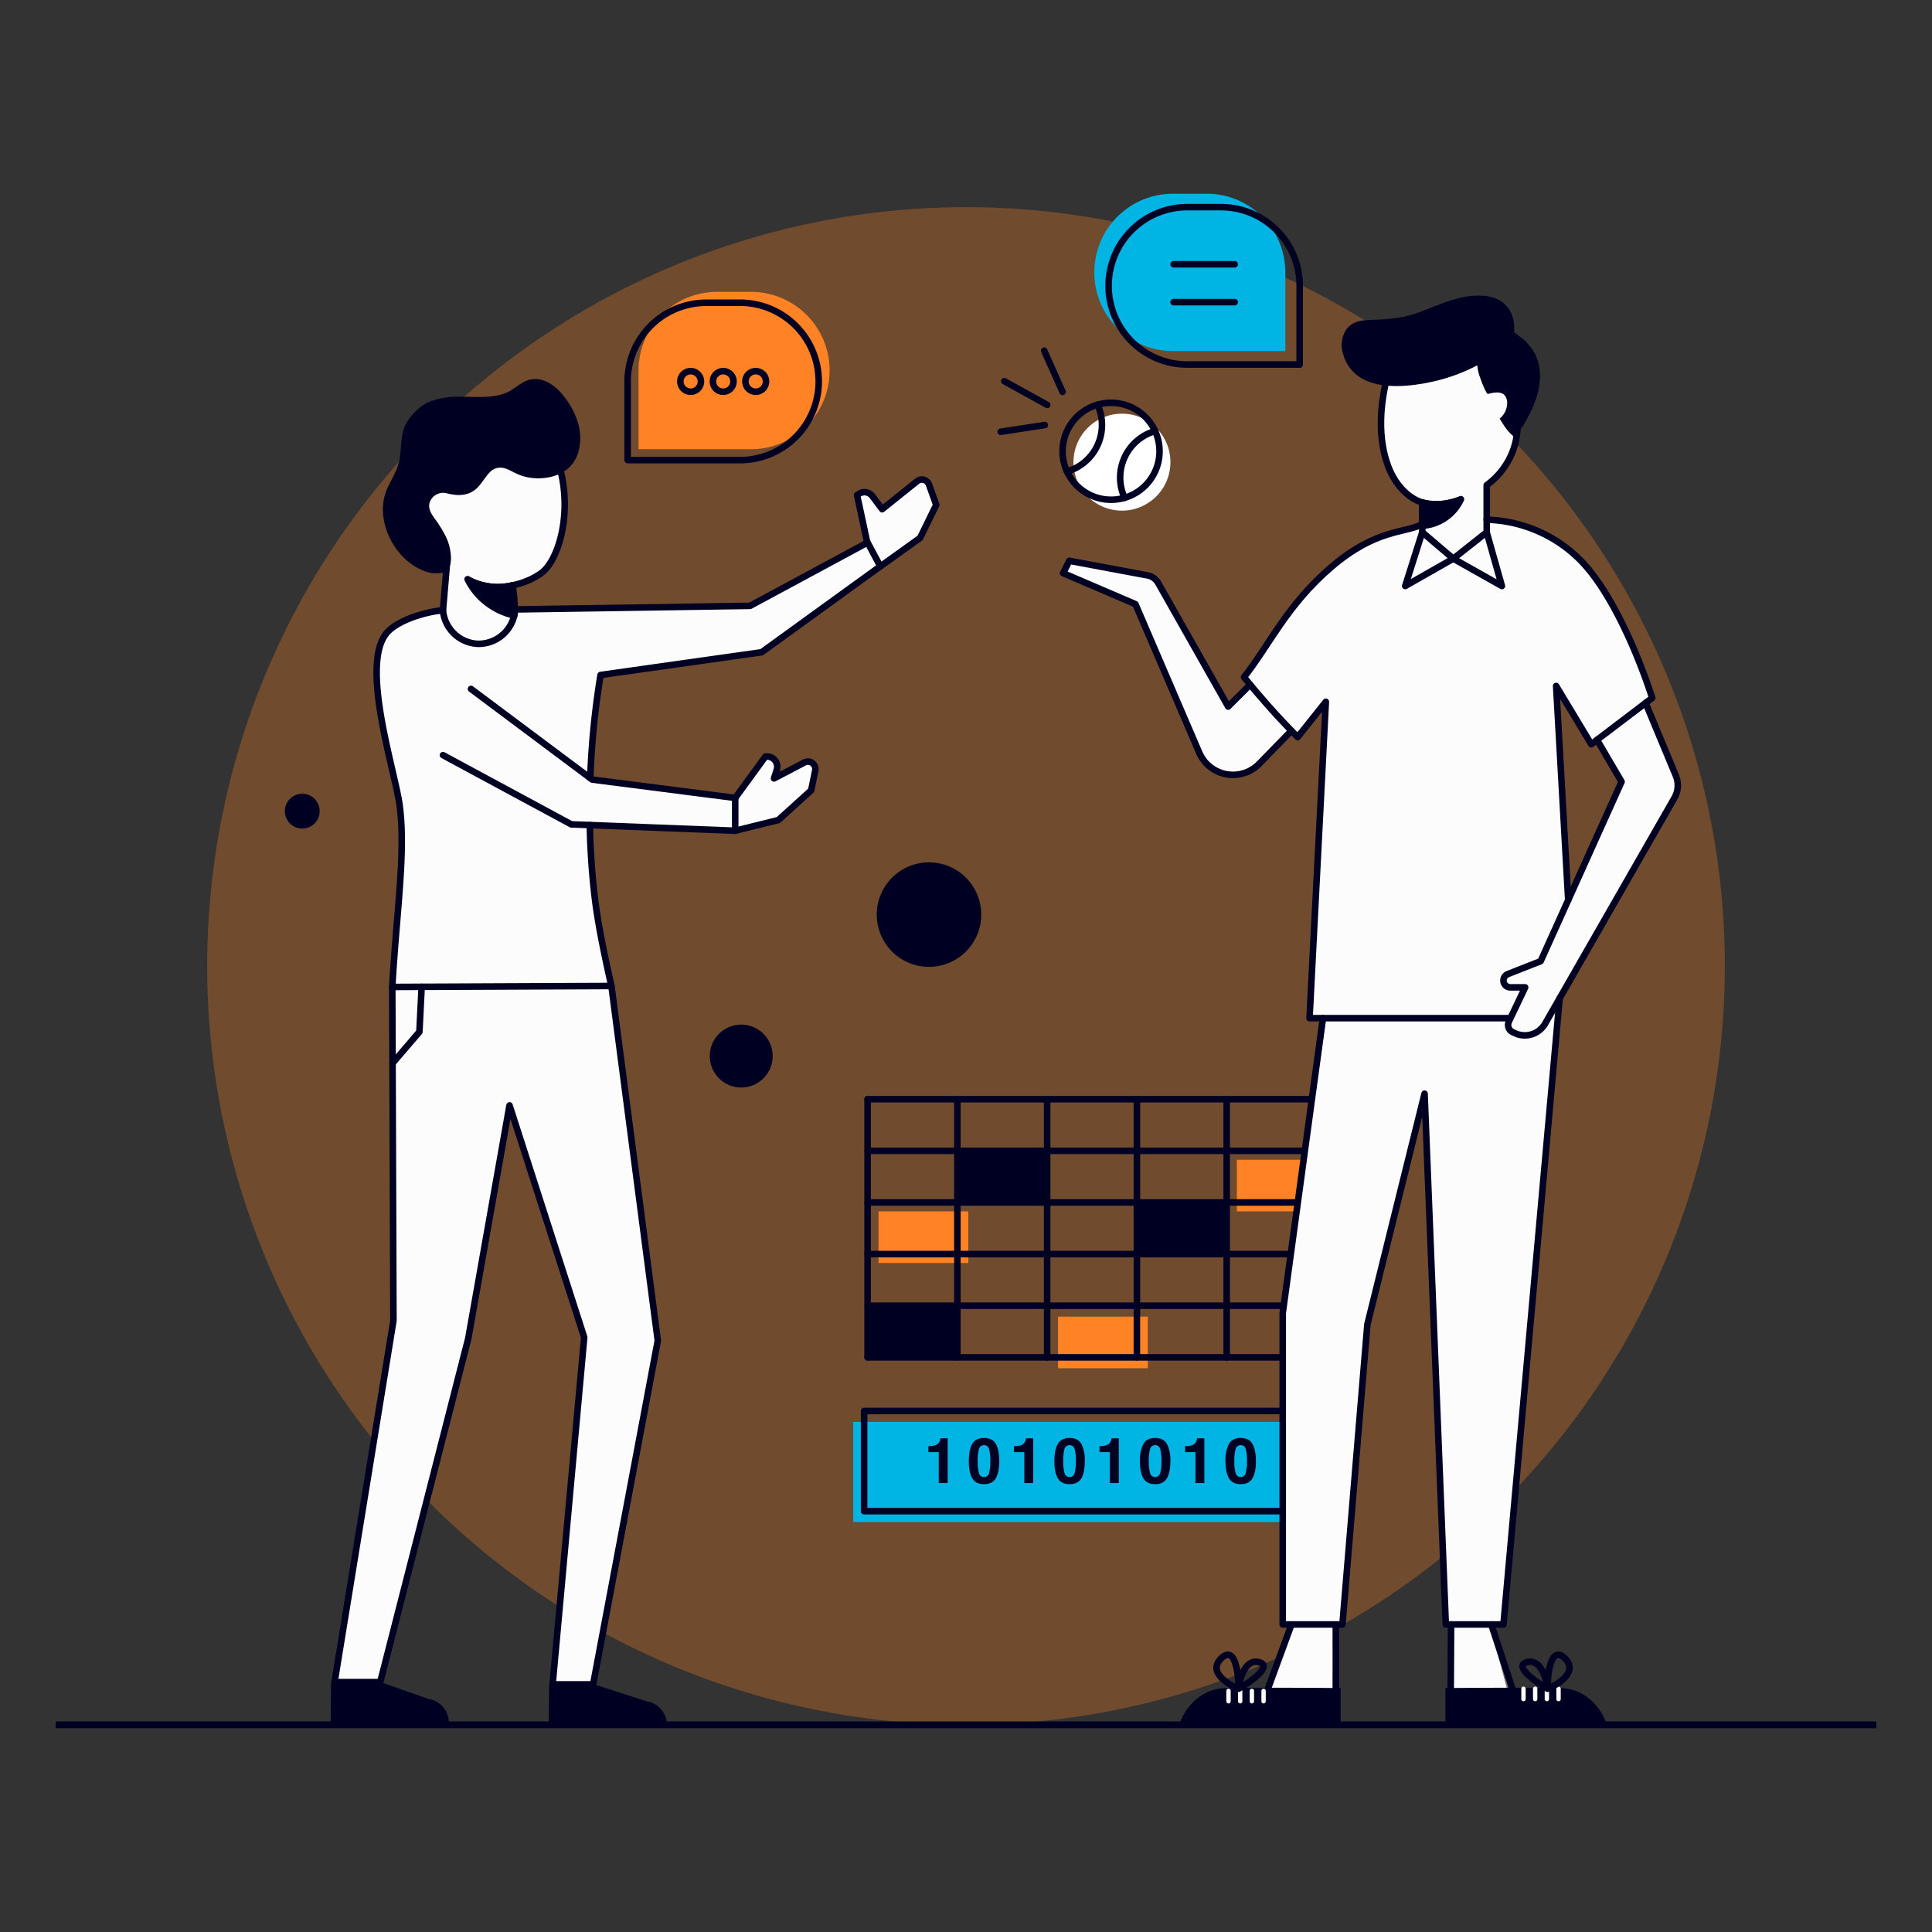 <svg xmlns="http://www.w3.org/2000/svg" xmlns:xlink="http://www.w3.org/1999/xlink" width="886" height="886" viewBox="0 0 886 886">
  <rect x="0" y="0" width="886" height="886" fill="#333333" stroke="none"/>
  <defs>
    <clipPath id="clip-sprint-two">
      <rect width="886" height="886"/>
    </clipPath>
  </defs>
  <g id="sprint-two" clip-path="url(#clip-sprint-two)">
    <circle id="Ellipse_429" data-name="Ellipse 429" cx="348" cy="348" r="348" transform="translate(95 95)" fill="#FF8224" opacity="0.3"/>
    <path id="Tracé_14772" data-name="Tracé 14772" d="M604.43-1.961a22.23,22.23,0,0,0,22.23-22.23,22.23,22.23,0,0,0-22.23-22.23,22.23,22.23,0,0,0-22.23,22.23A22.23,22.23,0,0,0,604.43-1.961Z" transform="translate(-89.91 236.135)" fill="#fff"/>
    <g id="Groupe_10193" data-name="Groupe 10193" transform="translate(-1548.533 -665.562)">
      <path id="Tracé_6658" data-name="Tracé 6658" d="M604.43-1.961a22.23,22.23,0,0,0,22.23-22.23,22.23,22.23,0,0,0-22.23-22.23,22.23,22.23,0,0,0-22.23,22.23A22.23,22.23,0,0,0,604.43-1.961Z" transform="translate(1453.622 896.697)" fill="none" stroke="#000122" stroke-linecap="round" stroke-linejoin="round" stroke-width="3"/>
      <path id="Tracé_6659" data-name="Tracé 6659" d="M584.23-14.911a22.177,22.177,0,0,0,14.02-12.1,22.177,22.177,0,0,0-.02-18.52" transform="translate(1453.622 896.697)" fill="none" stroke="#000122" stroke-linecap="round" stroke-linejoin="round" stroke-width="3"/>
      <path id="Tracé_6660" data-name="Tracé 6660" d="M610.65-2.841a22.139,22.139,0,0,1-.02-18.52,22.153,22.153,0,0,1,14.02-12.1" transform="translate(1453.622 896.697)" fill="none" stroke="#000122" stroke-linecap="round" stroke-linejoin="round" stroke-width="3"/>
    </g>
    <g id="Groupe_10133" data-name="Groupe 10133" transform="translate(-1461.141 -971.11)">
      <path id="Tracé_14766" data-name="Tracé 14766" d="M488.92-87.6H698.1v-45.93H488.92Z" transform="translate(1363.5 1756.71)" fill="#00B4E4"/>
      <path id="Tracé_14762" data-name="Tracé 14762" d="M531.684-229.16h41.167v-23.67H531.684Z" transform="translate(1332.332 1779.46)" fill="#FF8224"/>
      <path id="Tracé_14763" data-name="Tracé 14763" d="M531.684-229.16h41.167v-23.67H531.684Z" transform="translate(1414.668 1827.74)" fill="#FF8224"/>
      <path id="Tracé_14764" data-name="Tracé 14764" d="M531.684-229.16h41.167v-23.67H531.684Z" transform="translate(1496.668 1755.79)" fill="#FF8224"/>
      <path id="Tracé_6768" data-name="Tracé 6768" d="M490.517-276.51v118.38" transform="translate(1368.5 1751.71)" fill="none" stroke="#000122" stroke-linecap="round" stroke-linejoin="round" stroke-width="3"/>
      <path id="Tracé_6769" data-name="Tracé 6769" d="M531.684-276.51v118.38" transform="translate(1368.5 1751.71)" fill="none" stroke="#000122" stroke-linecap="round" stroke-linejoin="round" stroke-width="3"/>
      <path id="Tracé_6770" data-name="Tracé 6770" d="M572.851-276.51v118.38" transform="translate(1368.5 1751.71)" fill="none" stroke="#000122" stroke-linecap="round" stroke-linejoin="round" stroke-width="3"/>
      <path id="Tracé_6771" data-name="Tracé 6771" d="M614.018-276.51v118.38" transform="translate(1368.5 1751.71)" fill="none" stroke="#000122" stroke-linecap="round" stroke-linejoin="round" stroke-width="3"/>
      <path id="Tracé_6772" data-name="Tracé 6772" d="M655.185-276.51v118.38" transform="translate(1368.5 1751.71)" fill="none" stroke="#000122" stroke-linecap="round" stroke-linejoin="round" stroke-width="3"/>
      <path id="Tracé_6773" data-name="Tracé 6773" d="M696.352-276.51v118.38" transform="translate(1368.5 1751.71)" fill="none" stroke="#000122" stroke-linecap="round" stroke-linejoin="round" stroke-width="3"/>
      <path id="Tracé_6774" data-name="Tracé 6774" d="M696.352-276.51H490.517" transform="translate(1368.5 1751.71)" fill="none" stroke="#000122" stroke-linecap="round" stroke-linejoin="round" stroke-width="3"/>
      <path id="Tracé_6775" data-name="Tracé 6775" d="M696.352-252.83H490.517" transform="translate(1368.5 1751.71)" fill="none" stroke="#000122" stroke-linecap="round" stroke-linejoin="round" stroke-width="3"/>
      <path id="Tracé_6776" data-name="Tracé 6776" d="M696.352-229.16H490.517" transform="translate(1368.5 1751.71)" fill="none" stroke="#000122" stroke-linecap="round" stroke-linejoin="round" stroke-width="3"/>
      <path id="Tracé_6777" data-name="Tracé 6777" d="M696.352-205.48H490.517" transform="translate(1368.5 1751.71)" fill="none" stroke="#000122" stroke-linecap="round" stroke-linejoin="round" stroke-width="3"/>
      <path id="Tracé_6778" data-name="Tracé 6778" d="M696.352-181.81H490.517" transform="translate(1368.5 1751.71)" fill="none" stroke="#000122" stroke-linecap="round" stroke-linejoin="round" stroke-width="3"/>
      <path id="Tracé_6779" data-name="Tracé 6779" d="M696.352-158.13H490.517" transform="translate(1368.5 1751.71)" fill="none" stroke="#000122" stroke-linecap="round" stroke-linejoin="round" stroke-width="3"/>
      <path id="Tracé_6780" data-name="Tracé 6780" d="M531.684-229.16h41.167v-23.67H531.684Z" transform="translate(1368.5 1751.71)" fill="#000122"/>
      <path id="Tracé_6781" data-name="Tracé 6781" d="M614.018-205.49h41.167v-23.67H614.018Z" transform="translate(1368.5 1751.71)" fill="#000122"/>
      <path id="Tracé_6782" data-name="Tracé 6782" d="M490.517-158.14h41.167v-23.67H490.517Z" transform="translate(1368.5 1751.71)" fill="#000122"/>
      <path id="Tracé_6783" data-name="Tracé 6783" d="M488.92-87.6H698.1v-45.93H488.92Z" transform="translate(1368.5 1751.71)" fill="none" stroke="#000122" stroke-linecap="round" stroke-linejoin="round" stroke-width="3"/>
      <path id="Tracé_6784" data-name="Tracé 6784" d="M518.4-114.64v-2.75a16.745,16.745,0,0,0,2.632-.26,3.7,3.7,0,0,0,1.951-1.08,3.586,3.586,0,0,0,.779-1.47,3.581,3.581,0,0,0,.148-.82h3.321v20.54h-4.08v-14.17H518.4Z" transform="translate(1368.5 1751.71)" fill="#000122"/>
      <path id="Tracé_6785" data-name="Tracé 6785" d="M549.335-118.4q1.552,2.76,1.557,7.85t-1.557,7.83c-1.035,1.83-2.848,2.75-5.421,2.75s-4.385-.92-5.42-2.75-1.557-4.44-1.557-7.83.522-6.01,1.557-7.85,2.848-2.76,5.42-2.76S548.3-120.24,549.335-118.4Zm-7.766,13.27a2.316,2.316,0,0,0,2.345,1.88,2.289,2.289,0,0,0,2.326-1.88,20.448,20.448,0,0,0,.552-5.42,20.257,20.257,0,0,0-.552-5.5,2.26,2.26,0,0,0-2.326-1.79,2.3,2.3,0,0,0-2.345,1.79,19.282,19.282,0,0,0-.572,5.5A19.5,19.5,0,0,0,541.569-105.13Z" transform="translate(1368.5 1751.71)" fill="#000122"/>
      <path id="Tracé_6786" data-name="Tracé 6786" d="M557.643-114.64v-2.75a16.745,16.745,0,0,0,2.632-.26,3.7,3.7,0,0,0,1.951-1.08,3.574,3.574,0,0,0,.779-1.47,3.578,3.578,0,0,0,.148-.82h3.321v20.54h-4.08v-14.17h-4.751Z" transform="translate(1368.5 1751.71)" fill="#000122"/>
      <path id="Tracé_6787" data-name="Tracé 6787" d="M588.57-118.4a16.219,16.219,0,0,1,1.558,7.85q0,5.085-1.558,7.83c-1.034,1.83-2.848,2.75-5.42,2.75s-4.386-.92-5.421-2.75-1.557-4.44-1.557-7.83.522-6.01,1.557-7.85,2.848-2.76,5.421-2.76S587.536-120.24,588.57-118.4ZM580.8-105.13a2.317,2.317,0,0,0,2.346,1.88,2.29,2.29,0,0,0,2.326-1.88,20.489,20.489,0,0,0,.552-5.42,20.3,20.3,0,0,0-.552-5.5,2.262,2.262,0,0,0-2.326-1.79,2.3,2.3,0,0,0-2.346,1.79,19.322,19.322,0,0,0-.571,5.5A19.544,19.544,0,0,0,580.8-105.13Z" transform="translate(1368.5 1751.71)" fill="#000122"/>
      <path id="Tracé_6788" data-name="Tracé 6788" d="M596.879-114.64v-2.75a16.742,16.742,0,0,0,2.631-.26,3.707,3.707,0,0,0,1.952-1.08,3.572,3.572,0,0,0,.778-1.47,3.524,3.524,0,0,0,.148-.82h3.321v20.54h-4.08v-14.17h-4.75Z" transform="translate(1368.5 1751.71)" fill="#000122"/>
      <path id="Tracé_6789" data-name="Tracé 6789" d="M627.806-118.4a16.231,16.231,0,0,1,1.557,7.85q0,5.085-1.557,7.83c-1.035,1.83-2.849,2.75-5.421,2.75s-4.386-.92-5.421-2.75-1.557-4.44-1.557-7.83a16.231,16.231,0,0,1,1.557-7.85c1.035-1.84,2.849-2.76,5.421-2.76S626.771-120.24,627.806-118.4Zm-7.767,13.27a2.317,2.317,0,0,0,2.346,1.88,2.29,2.29,0,0,0,2.326-1.88,20.448,20.448,0,0,0,.552-5.42,20.257,20.257,0,0,0-.552-5.5,2.261,2.261,0,0,0-2.326-1.79,2.3,2.3,0,0,0-2.346,1.79,19.325,19.325,0,0,0-.571,5.5A19.547,19.547,0,0,0,620.039-105.13Z" transform="translate(1368.5 1751.71)" fill="#000122"/>
      <path id="Tracé_6790" data-name="Tracé 6790" d="M636.114-114.64v-2.75a16.713,16.713,0,0,0,2.631-.26,3.7,3.7,0,0,0,1.952-1.08,3.573,3.573,0,0,0,.778-1.47,3.524,3.524,0,0,0,.148-.82h3.322v20.54h-4.081v-14.17h-4.75Z" transform="translate(1368.5 1751.71)" fill="#000122"/>
      <path id="Tracé_6791" data-name="Tracé 6791" d="M667.041-118.4q1.552,2.76,1.557,7.85t-1.557,7.83c-1.035,1.83-2.848,2.75-5.421,2.75s-4.385-.92-5.42-2.75-1.558-4.44-1.558-7.83a16.218,16.218,0,0,1,1.558-7.85c1.035-1.84,2.848-2.76,5.42-2.76S666.006-120.24,667.041-118.4Zm-7.766,13.27a2.316,2.316,0,0,0,2.345,1.88,2.289,2.289,0,0,0,2.326-1.88,20.448,20.448,0,0,0,.552-5.42,20.257,20.257,0,0,0-.552-5.5,2.26,2.26,0,0,0-2.326-1.79,2.3,2.3,0,0,0-2.345,1.79,19.279,19.279,0,0,0-.572,5.5A19.5,19.5,0,0,0,659.275-105.13Z" transform="translate(1368.5 1751.71)" fill="#000122"/>
    </g>
    <path id="Tracé_7133" data-name="Tracé 7133" d="M6.394-14.727h835" transform="translate(19.106 805.727)" fill="none" stroke="#000122" stroke-width="3.101"/>
    <g id="Groupe_10125" data-name="Groupe 10125" transform="translate(-1141.341 32.266)">
      <path id="Tracé_14685" data-name="Tracé 14685" d="M1353.383,178.734l-21.7,17.48s13.873,29.523,14.229,32.369-1.483,18.678-1.483,18.678l-9.893,1.842-12.418,5.472-4.841,5.051-3.367,10.524v12.628l8.208,41.884,3.157,16.206v14.312l-1.684,34.518-2.526,30.1.632,153.435-26.94,166.274,12.583,9.051,8.043-10.313,40.832-156.382,18.521-106.5,34.729,105.447-14.943,160.17,8.84,2.736,10.523-4.209,29.045-157.592L1421.884,419.8s-9.68-34.044-9.471-72.982c22.5.756,65.666,2.052,65.666,2.052l20.207-4.841,14.943-13.891,2.1-10.313-2.1-3.367-4.842,1.684-12,6.525,1.895-6.525-4-3.578h-1.736l-14.471,19.364-65.666-9.261.967-20.32,3.453-26.826L1490.5,267.2l72.4-52.618,8.207-16-4.629-10.945H1562.9l-17.26,13.681-4.42-6.735-3.789-1.263-3.367,1.263,5.051,22.1-53.248,28.835-109.025,1.736-1.264-10.787,9.893-3.367,8.84-6.735,4.631-9.682,1.091-6.224.592-16.177-5.051-13.59Z" fill="#fcfcfc"/>
      <path id="Tracé_6594" data-name="Tracé 6594" d="M377.99-19.011l24.18,7.75a10.943,10.943,0,0,1,9.26,10.81H357.26L357.44-19Z" transform="translate(1035.716 759.185)" fill="#000122"/>
      <path id="Tracé_6595" data-name="Tracé 6595" d="M280-20.071l22.18,7.75a10.943,10.943,0,0,1,9.26,10.81H257.27l.18-18.55Z" transform="translate(1035.716 759.185)" fill="#000122"/>
      <path id="Tracé_6596" data-name="Tracé 6596" d="M321.62-475.511l55.6,41.57,65.57,8.41v15.04L367.6-413.4l-58.83-31.75" transform="translate(1035.716 759.185)" fill="none" stroke="#000122" stroke-linecap="round" stroke-linejoin="round" stroke-width="3"/>
      <path id="Tracé_6597" data-name="Tracé 6597" d="M376.31-434.6c.15-4.19.38-8.56.7-13.06.86-12.19,2.28-23.62,4.03-34.24l73.86-10.43,54.43-39.41-5.84-10.92-53.89,29.05-107.75,1.64a16.8,16.8,0,0,1-16.83,15.78,16.793,16.793,0,0,1-16.25-15.38c-7.57.64-19.53,4.14-24.98,9.5-6.19,6.06-6.27,19.35-4.28,33.69,1.22,8.79,3.24,17.98,5.1,26.14,1.93,8.42,3.72,15.74,4.32,20.38,2.79,21.35-1.38,47.77-3.42,83.02l100.5-.44c-1.72-7.52-5.7-25.35-7.4-38.7a327.607,327.607,0,0,1-2.49-35.09" transform="translate(1035.716 759.185)" fill="none" stroke="#000122" stroke-linecap="round" stroke-linejoin="round" stroke-width="3"/>
      <path id="Tracé_6598" data-name="Tracé 6598" d="M442.79-425.531l13.86-19h.68a4.727,4.727,0,0,1,4.5,6.17l-1.25,3.88,13.94-7.31a3.432,3.432,0,0,1,4.96,3.73l-1.85,9.04-15.06,13.64-19.78,4.89" transform="translate(1035.716 759.185)" fill="none" stroke="#000122" stroke-linecap="round" stroke-linejoin="round" stroke-width="3"/>
      <path id="Tracé_6599" data-name="Tracé 6599" d="M503.36-542.511l-4.69-21.9.87-.58a4.528,4.528,0,0,1,6.13,1.05l4.51,6.01,16.02-12.84a3.479,3.479,0,0,1,5.45,1.54l3.33,9.3-7.4,15.15L509.2-531.6" transform="translate(1035.716 759.185)" fill="none" stroke="#000122" stroke-linecap="round" stroke-linejoin="round" stroke-width="3"/>
      <path id="Tracé_6600" data-name="Tracé 6600" d="M285.52-338.851l.53,153.02L259.06-20.041h20.93l40.38-157.61,18.92-106.87,34.25,106.36L359.06-19.011h18.57l29.65-157.61-21.26-162.67" transform="translate(1035.716 759.185)" fill="none" stroke="#000122" stroke-linecap="round" stroke-linejoin="round" stroke-width="3"/>
      <path id="Tracé_6601" data-name="Tracé 6601" d="M341.85-511.971l-1.91-10.89" transform="translate(1035.716 759.185)" fill="none" stroke="#000122" stroke-linecap="round" stroke-linejoin="round" stroke-width="3"/>
      <path id="Tracé_6602" data-name="Tracé 6602" d="M308.77-511.571l1.91-22.45" transform="translate(1035.716 759.185)" fill="none" stroke="#000122" stroke-linecap="round" stroke-linejoin="round" stroke-width="3"/>
      <path id="Tracé_6603" data-name="Tracé 6603" d="M320.95-525.021a33.121,33.121,0,0,0,13.37,2.81s10.79-.03,19.7-6.56c6.74-4.95,13.691-23.818,9.048-45.41" transform="translate(1035.716 759.185)" fill="none" stroke="#000122" stroke-linecap="round" stroke-linejoin="round" stroke-width="3"/>
      <path id="Tracé_6604" data-name="Tracé 6604" d="M309.93-565.361c3.25.81,9.8,2.39,14.58-2.39,3.16-3.16,5.14-8.06,8.69-8.98,4.77-1.25,7.25,2.45,13.45,3.96,6.02,1.48,15.12.79,20.51-4.83,4.79-4.99,5.36-12.96,3.7-19.39a37.415,37.415,0,0,0-9.48-15.91c-3.32-3.04-7.82-5.51-12.45-4.51-3.47.75-6.14,3.24-9.09,5.03-3.46,2.1-7.49,2.71-11.48,2.92-4.33.23-8.66-.13-12.99-.04a35.415,35.415,0,0,0-13.22,2.46c-3.8,1.62-8.96,6.72-10.69,10.62-2.06,4.65-1.78,10.03-2.47,14.9-.68,4.8-3.47,9.2-5.55,13.58-6.58,13.83,2.34,32.4,15.97,38.03a14.858,14.858,0,0,0,8.95,1.14c3.1-.74,4.01-3.52,4.08-6.46a23.586,23.586,0,0,0-2.84-11.08,56.533,56.533,0,0,0-4.71-7.44c-1.65-2.29-3.28-4.94-2-7.84A6.554,6.554,0,0,1,309.93-565.361Z" transform="translate(1035.716 759.185)" fill="#000122"/>
      <path id="Tracé_6605" data-name="Tracé 6605" d="M298.99-338.911l-1.03,20.66-12.33,14.39" transform="translate(1035.716 759.185)" fill="none" stroke="#000122" stroke-linecap="round" stroke-linejoin="round" stroke-width="3"/>
      <path id="Tracé_6668" data-name="Tracé 6668" d="M340.65-523a28.564,28.564,0,0,1-11.59.38,28.373,28.373,0,0,1-9-3.21,31.246,31.246,0,0,0,6.35,8.65,31.8,31.8,0,0,0,15.05,7.98,57.393,57.393,0,0,0,.05-6.34A55.675,55.675,0,0,0,340.65-523Z" transform="translate(1035.716 759.185)" fill="#000122" stroke="#000122" stroke-linecap="round" stroke-linejoin="round" stroke-width="3"/>
    </g>
    <g id="Groupe_10180" data-name="Groupe 10180" transform="translate(-49.75 -157.305)">
      <g id="Groupe_10053" data-name="Groupe 10053">
        <path id="Soustraction_6" data-name="Soustraction 6" d="M-10825.462-4644.4h0l12.309-33.675h-3.869v-144.506l19.17-133.424h-7.338l4.042-76.219,4.044-68.585-13.479,15.424-2.844-2.545-16.472,17.071-6.141,3h-7.488l-6.738-3-3.743-3.894-3.894-8.385-26.8-62.744-33.545-14.076,3-5.691,23.062,4.343,16.023,3.595,33.542,59,10.333-9.881-2.7-3.746,0-.01c.51-.865,5.177-8.74,12.125-18.577,4.263-6.034,8.514-11.576,12.636-16.474a134.414,134.414,0,0,1,14.769-15.253,88.153,88.153,0,0,1,15.144-10.48,88.462,88.462,0,0,1,13.459-5.974,66.683,66.683,0,0,1,13.327-3.313l.833-9.944-7.8-4.343-7.975-10.013-3.545-15.328-.488-12.2,2.784-14.931,38.973-21.51,20.836,19.833v20.619l-.806,12.325-6.681,11.2-6.567,5.965.69,16.244h.037c.064,0,.218,0,.446,0a58.665,58.665,0,0,1,16.43,2.7,62.272,62.272,0,0,1,13.2,5.781,59.76,59.76,0,0,1,13.538,10.868,99.4,99.4,0,0,1,12.893,18.18,203.285,203.285,0,0,1,10,20.248c5.456,12.633,8.642,22.81,8.774,23.236l-3.444,2.7,15.046,34.59v7.086l-53.9,93.128-25.689,287.923-5.819.285,8.11,30.333h-26.012l-.686-30.618h-2.1l-4.792-110.364-5.393-131.326-25.905,103.774-3.146,40.581-8.084,97.334h-4.159l.441,31.026-31.977,2.65Zm133.439-463.315h0l5.821,96.67,24.041-54.411-10.881-18.474-3.291,2.277-15.689-26.064Z" transform="translate(11455.289 5580.221)" fill="#fcfcfc" stroke="#707070" stroke-width="1"/>
        <path id="Tracé_7040" data-name="Tracé 7040" d="M286.55-639.281c.04-.06.08-.119.12-.189,3.28-4.94,8.67-4.581,13.89-4.831,6.51-.31,13.02-.96,19.18-3.21,10.02-3.65,20.09-8.96,31.1-7.66,8.39.99,13.25,6.771,13.05,15.211-.01.41-.03.82-.06,1.22-.02.35,4,3.12,4.42,3.51a24.932,24.932,0,0,1,5,6.25c5.8,10.98.47,24.1-5.55,33.7-.3.47-3.51,5.111-3.45,5.171-2.39-2.33-3.57-3.03-7.01-8.85a9.337,9.337,0,0,0,3.41-7.941c-.45-2.88-2.06-5.279-8.92-3.329-1.18-1.31-2.61-5.071-3.7-8.191a19.351,19.351,0,0,1-1.04-4.98,82.616,82.616,0,0,1-19.52,7.27c-14.37,3.34-37.49,5.53-42.22-13.14A12.9,12.9,0,0,1,286.55-639.281Z" transform="translate(380.25 948.234)" fill="#000122"/>
        <path id="Tracé_7041" data-name="Tracé 7041" d="M321.74-560.5v13.651l14.22,12.12,15.33-12.12v-21.59a34.345,34.345,0,0,0,11.72-15.01,33.7,33.7,0,0,0,2.39-11.661" transform="translate(380.25 948.234)" fill="none" stroke="#000122" stroke-linecap="round" stroke-linejoin="round" stroke-width="3"/>
        <path id="Tracé_7042" data-name="Tracé 7042" d="M321.73-546.85l-7.82,24.669,22.05-12.549,22.3,12.549-6.98-24.669" transform="translate(380.25 948.234)" fill="none" stroke="#000122" stroke-linecap="round" stroke-linejoin="round" stroke-width="3"/>
        <path id="Tracé_7043" data-name="Tracé 7043" d="M321.74-550.48c-8.25,4.11-21.295,2.085-41.73,19.61S251.7-495.2,240-480.38q5.34,6.615,11.48,13.53c4.44,4.98,8.83,9.62,13.12,13.94q6.465-8.085,12.92-16.19-3.75,72.54-7.48,145.1h91.08" transform="translate(380.25 948.234)" fill="none" stroke="#000122" stroke-linecap="round" stroke-linejoin="round" stroke-width="3"/>
        <path id="Tracé_7044" data-name="Tracé 7044" d="M351.29-552.59a62.843,62.843,0,0,1,44.1,19.74c18.973,20.435,31.79,62,31.79,62l-3.03,2.3v.01l-22.27,16.92-2.63,2L383.13-476.35l5.54,98.189v.02" transform="translate(380.25 948.234)" fill="none" stroke="#000122" stroke-linecap="round" stroke-linejoin="round" stroke-width="3"/>
        <path id="Tracé_7045" data-name="Tracé 7045" d="M401.88-451.621l11.26,19.181-24.47,54.279v.01l-12.64,28.01-15.06,5.931a3.143,3.143,0,0,0-2,2.929,3.15,3.15,0,0,0,3.15,3.15h6.8l-7.47,15.7a3.61,3.61,0,0,0,1.73,4.82l1.03.48a10.753,10.753,0,0,0,13.89-4.4L437.38-425a11.584,11.584,0,0,0,.64-10.229l-13.88-33.33v-.01" transform="translate(380.25 948.234)" fill="none" stroke="#000122" stroke-linecap="round" stroke-linejoin="round" stroke-width="3"/>
        <path id="Tracé_7046" data-name="Tracé 7046" d="M242.8-476.95l-10.06,10.06-32.09-56.66a7.141,7.141,0,0,0-4.99-3.52l-35.79-6.68-2.83,5.66,33.16,14.22,29.26,68.09a16.835,16.835,0,0,0,27.53,5.09l14.75-15.14" transform="translate(380.25 948.234)" fill="none" stroke="#000122" stroke-linecap="round" stroke-linejoin="round" stroke-width="3"/>
        <path id="Tracé_7047" data-name="Tracé 7047" d="M276.18-324,257.75-188.73V-45.96h27.38l11.43-137.581,26.24-105.84L332.54-45.96h26.43l25.76-287.1" transform="translate(380.25 948.234)" fill="none" stroke="#000122" stroke-linecap="round" stroke-linejoin="round" stroke-width="3"/>
        <path id="Tracé_7048" data-name="Tracé 7048" d="M353.39-45.96l10.88,33.22V-1.5h-29.5V-12.74l.19-33.22" transform="translate(380.25 948.234)" fill="none" stroke="#000122" stroke-linecap="round" stroke-linejoin="round" stroke-width="3"/>
        <path id="Tracé_7050" data-name="Tracé 7050" d="M282.126-45.96l-.046,33.22V-1.5h-32.5V-12.74l12.19-33.22" transform="translate(380.25 948.234)" fill="none" stroke="#000122" stroke-linecap="round" stroke-linejoin="round" stroke-width="3"/>
        <path id="Tracé_7052" data-name="Tracé 7052" d="M305.93-619.07c-3.67,13.53-4.79,29.229.4,42.539,2.3,5.89,6.32,11.38,11.89,14.54,6.28,3.56,14.29,2.611,20.85.291" transform="translate(380.25 948.234)" fill="none" stroke="#000122" stroke-linecap="round" stroke-linejoin="round" stroke-width="3"/>
        <path id="Tracé_7096" data-name="Tracé 7096" d="M322.02-560.421a28,28,0,0,0,9.28.57,28.164,28.164,0,0,0,8.17-2.14,21.08,21.08,0,0,1-7.45,8.73,21.082,21.082,0,0,1-10.28,3.44C321.83-553.351,321.93-556.881,322.02-560.421Z" transform="translate(380.25 948.234)" fill="#000122" stroke="#000122" stroke-linecap="round" stroke-linejoin="round" stroke-width="3"/>
      </g>
      <g id="Groupe_10059" data-name="Groupe 10059" transform="translate(13 -43.843)">
        <path id="Tracé_7117" data-name="Tracé 7117" d="M508.756-37.552c13.053.29,19.58,11.24,21.212,16.68H456v-16.68C468.146-37.673,495.7-37.842,508.756-37.552Z" transform="translate(243.606 1012.835)" fill="#000122"/>
        <path id="Tracé_14566" data-name="Tracé 14566" d="M329.512-37.073v4.746" transform="translate(405.896 1012.665)" fill="none" stroke="#fff" stroke-linecap="round" stroke-linejoin="round" stroke-width="2"/>
        <path id="Tracé_14567" data-name="Tracé 14567" d="M338.4-37.073v4.746" transform="translate(402.369 1012.665)" fill="none" stroke="#fff" stroke-linecap="round" stroke-linejoin="round" stroke-width="2"/>
        <path id="Tracé_14568" data-name="Tracé 14568" d="M347.289-37.073v4.746" transform="translate(398.843 1012.665)" fill="none" stroke="#fff" stroke-linecap="round" stroke-linejoin="round" stroke-width="2"/>
        <path id="Tracé_14569" data-name="Tracé 14569" d="M356.176-37.073v4.746" transform="translate(395.316 1012.665)" fill="none" stroke="#fff" stroke-linecap="round" stroke-linejoin="round" stroke-width="2"/>
        <path id="Tracé_7124" data-name="Tracé 7124" d="M515.713-42.759c5.276-2.131,14.247-7.915,7.915-14S515.713-49.965,515.713-42.759Zm0,0c-.508-4.769-3.105-13.883-9.438-12.178S509.928-46.108,515.713-42.759Z" transform="translate(230.713 1018.351)" fill="none" stroke="#000122" stroke-linecap="round" stroke-linejoin="round" stroke-width="3"/>
      </g>
      <g id="Groupe_10060" data-name="Groupe 10060" transform="translate(590.598 916.157)">
        <path id="Tracé_7117-2" data-name="Tracé 7117" d="M477.211-37.552c-13.053.29-19.58,11.24-21.212,16.68h73.969v-16.68C517.821-37.673,490.264-37.842,477.211-37.552Z" transform="translate(-455.999 52.835)" fill="#000122"/>
        <path id="Tracé_14570" data-name="Tracé 14570" d="M329.512-37.073v4.746" transform="translate(-306.979 53.665)" fill="none" stroke="#fff" stroke-linecap="round" stroke-linejoin="round" stroke-width="2"/>
        <path id="Tracé_14571" data-name="Tracé 14571" d="M338.4-37.073v4.746" transform="translate(-310.506 53.665)" fill="none" stroke="#fff" stroke-linecap="round" stroke-linejoin="round" stroke-width="2"/>
        <path id="Tracé_14572" data-name="Tracé 14572" d="M347.289-37.073v4.746" transform="translate(-314.032 53.665)" fill="none" stroke="#fff" stroke-linecap="round" stroke-linejoin="round" stroke-width="2"/>
        <path id="Tracé_14573" data-name="Tracé 14573" d="M356.176-37.073v4.746" transform="translate(-317.559 53.665)" fill="none" stroke="#fff" stroke-linecap="round" stroke-linejoin="round" stroke-width="2"/>
        <path id="Tracé_7124-2" data-name="Tracé 7124" d="M514.338-42.759c-5.276-2.131-14.247-7.915-7.915-14S514.338-49.964,514.338-42.759Zm0,0c.508-4.769,3.105-13.883,9.438-12.178S520.122-46.108,514.338-42.759Z" transform="translate(-487.189 58.351)" fill="none" stroke="#000122" stroke-linecap="round" stroke-linejoin="round" stroke-width="3"/>
      </g>
    </g>
    <path id="Tracé_14690" data-name="Tracé 14690" d="M35.984-324.93l-20.223,3.075" transform="translate(443.149 519.855)" fill="none" stroke="#000122" stroke-linecap="round" stroke-linejoin="round" stroke-width="3"/>
    <path id="Tracé_14691" data-name="Tracé 14691" d="M50.847-384.94l8.437,18.9" transform="translate(428.006 545.754)" fill="none" stroke="#000122" stroke-linecap="round" stroke-linejoin="round" stroke-width="3"/>
    <path id="Tracé_14692" data-name="Tracé 14692" d="M38.331-349.453,18.668-360.31" transform="translate(441.895 535.124)" fill="none" stroke="#000122" stroke-linecap="round" stroke-linejoin="round" stroke-width="3"/>
    <path id="Tracé_14693" data-name="Tracé 14693" d="M102.34-356.44A23.96,23.96,0,0,1,78.38-380.4a23.96,23.96,0,0,1,23.96-23.96A23.96,23.96,0,0,1,126.3-380.4,23.96,23.96,0,0,1,102.34-356.44Z" transform="translate(47.257 527.627) rotate(59)" fill="#000122"/>
    <path id="Tracé_14694" data-name="Tracé 14694" d="M245.68-246.17a7.98,7.98,0,0,0,7.98-7.98,7.98,7.98,0,0,0-7.98-7.98,7.98,7.98,0,0,0-7.98,7.98A7.98,7.98,0,0,0,245.68-246.17Z" transform="translate(-107.066 626.135)" fill="#000122"/>
    <path id="Tracé_14695" data-name="Tracé 14695" d="M368.93-402.06a14.42,14.42,0,0,1-14.42-14.42,14.42,14.42,0,0,1,14.42-14.42,14.42,14.42,0,0,1,14.42,14.42A14.42,14.42,0,0,1,368.93-402.06Z" transform="translate(-207.079 382.571) rotate(59)" fill="#000122"/>
    <g id="Groupe_10194" data-name="Groupe 10194" transform="translate(-1044.424 -2041.454)">
      <path id="Tracé_14770" data-name="Tracé 14770" d="M114.3-465.97h15.46a36.082,36.082,0,0,1,36.082,36.083V-393.8H114.3A36.082,36.082,0,0,1,78.22-429.887,36.078,36.078,0,0,1,114.3-465.97Z" transform="translate(1468.035 2596.258)" fill="#00B4E4"/>
      <path id="Tracé_14769" data-name="Tracé 14769" d="M129.763-465.97H114.3A36.082,36.082,0,0,0,78.22-429.887V-393.8h51.543a36.082,36.082,0,0,0,36.083-36.083A36.078,36.078,0,0,0,129.763-465.97Z" transform="translate(1259.035 2641.258)" fill="#FF8224"/>
      <path id="Tracé_7005" data-name="Tracé 7005" d="M89.126-473.354H37.583A36.082,36.082,0,0,1,1.5-509.437,36.082,36.082,0,0,1,37.583-545.52h15.46a36.082,36.082,0,0,1,36.083,36.083Z" transform="translate(1551.32 2681.974)" fill="none" stroke="#000122" stroke-linecap="round" stroke-linejoin="round" stroke-width="3"/>
      <path id="Tracé_7006" data-name="Tracé 7006" d="M45.96-506.46H73.971" transform="translate(1536.668 2669.101)" fill="none" stroke="#000122" stroke-linecap="round" stroke-linejoin="round" stroke-width="3"/>
      <path id="Tracé_7007" data-name="Tracé 7007" d="M45.96-480.54H73.971" transform="translate(1536.668 2660.559)" fill="none" stroke="#000122" stroke-linecap="round" stroke-linejoin="round" stroke-width="3"/>
      <path id="Tracé_7008" data-name="Tracé 7008" d="M129.763-465.97H114.3A36.082,36.082,0,0,0,78.22-429.887V-393.8h51.543a36.082,36.082,0,0,0,36.083-36.083A36.078,36.078,0,0,0,129.763-465.97Zm-22.647,40.809a4.718,4.718,0,0,1-4.72-4.72,4.718,4.718,0,0,1,4.72-4.72,4.718,4.718,0,0,1,4.72,4.72A4.718,4.718,0,0,1,107.116-425.161Zm14.924,0a4.718,4.718,0,0,1-4.72-4.72,4.718,4.718,0,0,1,4.72-4.72,4.718,4.718,0,0,1,4.72,4.72A4.718,4.718,0,0,1,122.04-425.161Zm14.917,0a4.718,4.718,0,0,1-4.72-4.72,4.718,4.718,0,0,1,4.72-4.72,4.718,4.718,0,0,1,4.72,4.72A4.714,4.714,0,0,1,136.957-425.161Z" transform="translate(1254.036 2646.258)" fill="none" stroke="#000122" stroke-linecap="round" stroke-linejoin="round" stroke-width="3"/>
    </g>
  </g>
</svg>
